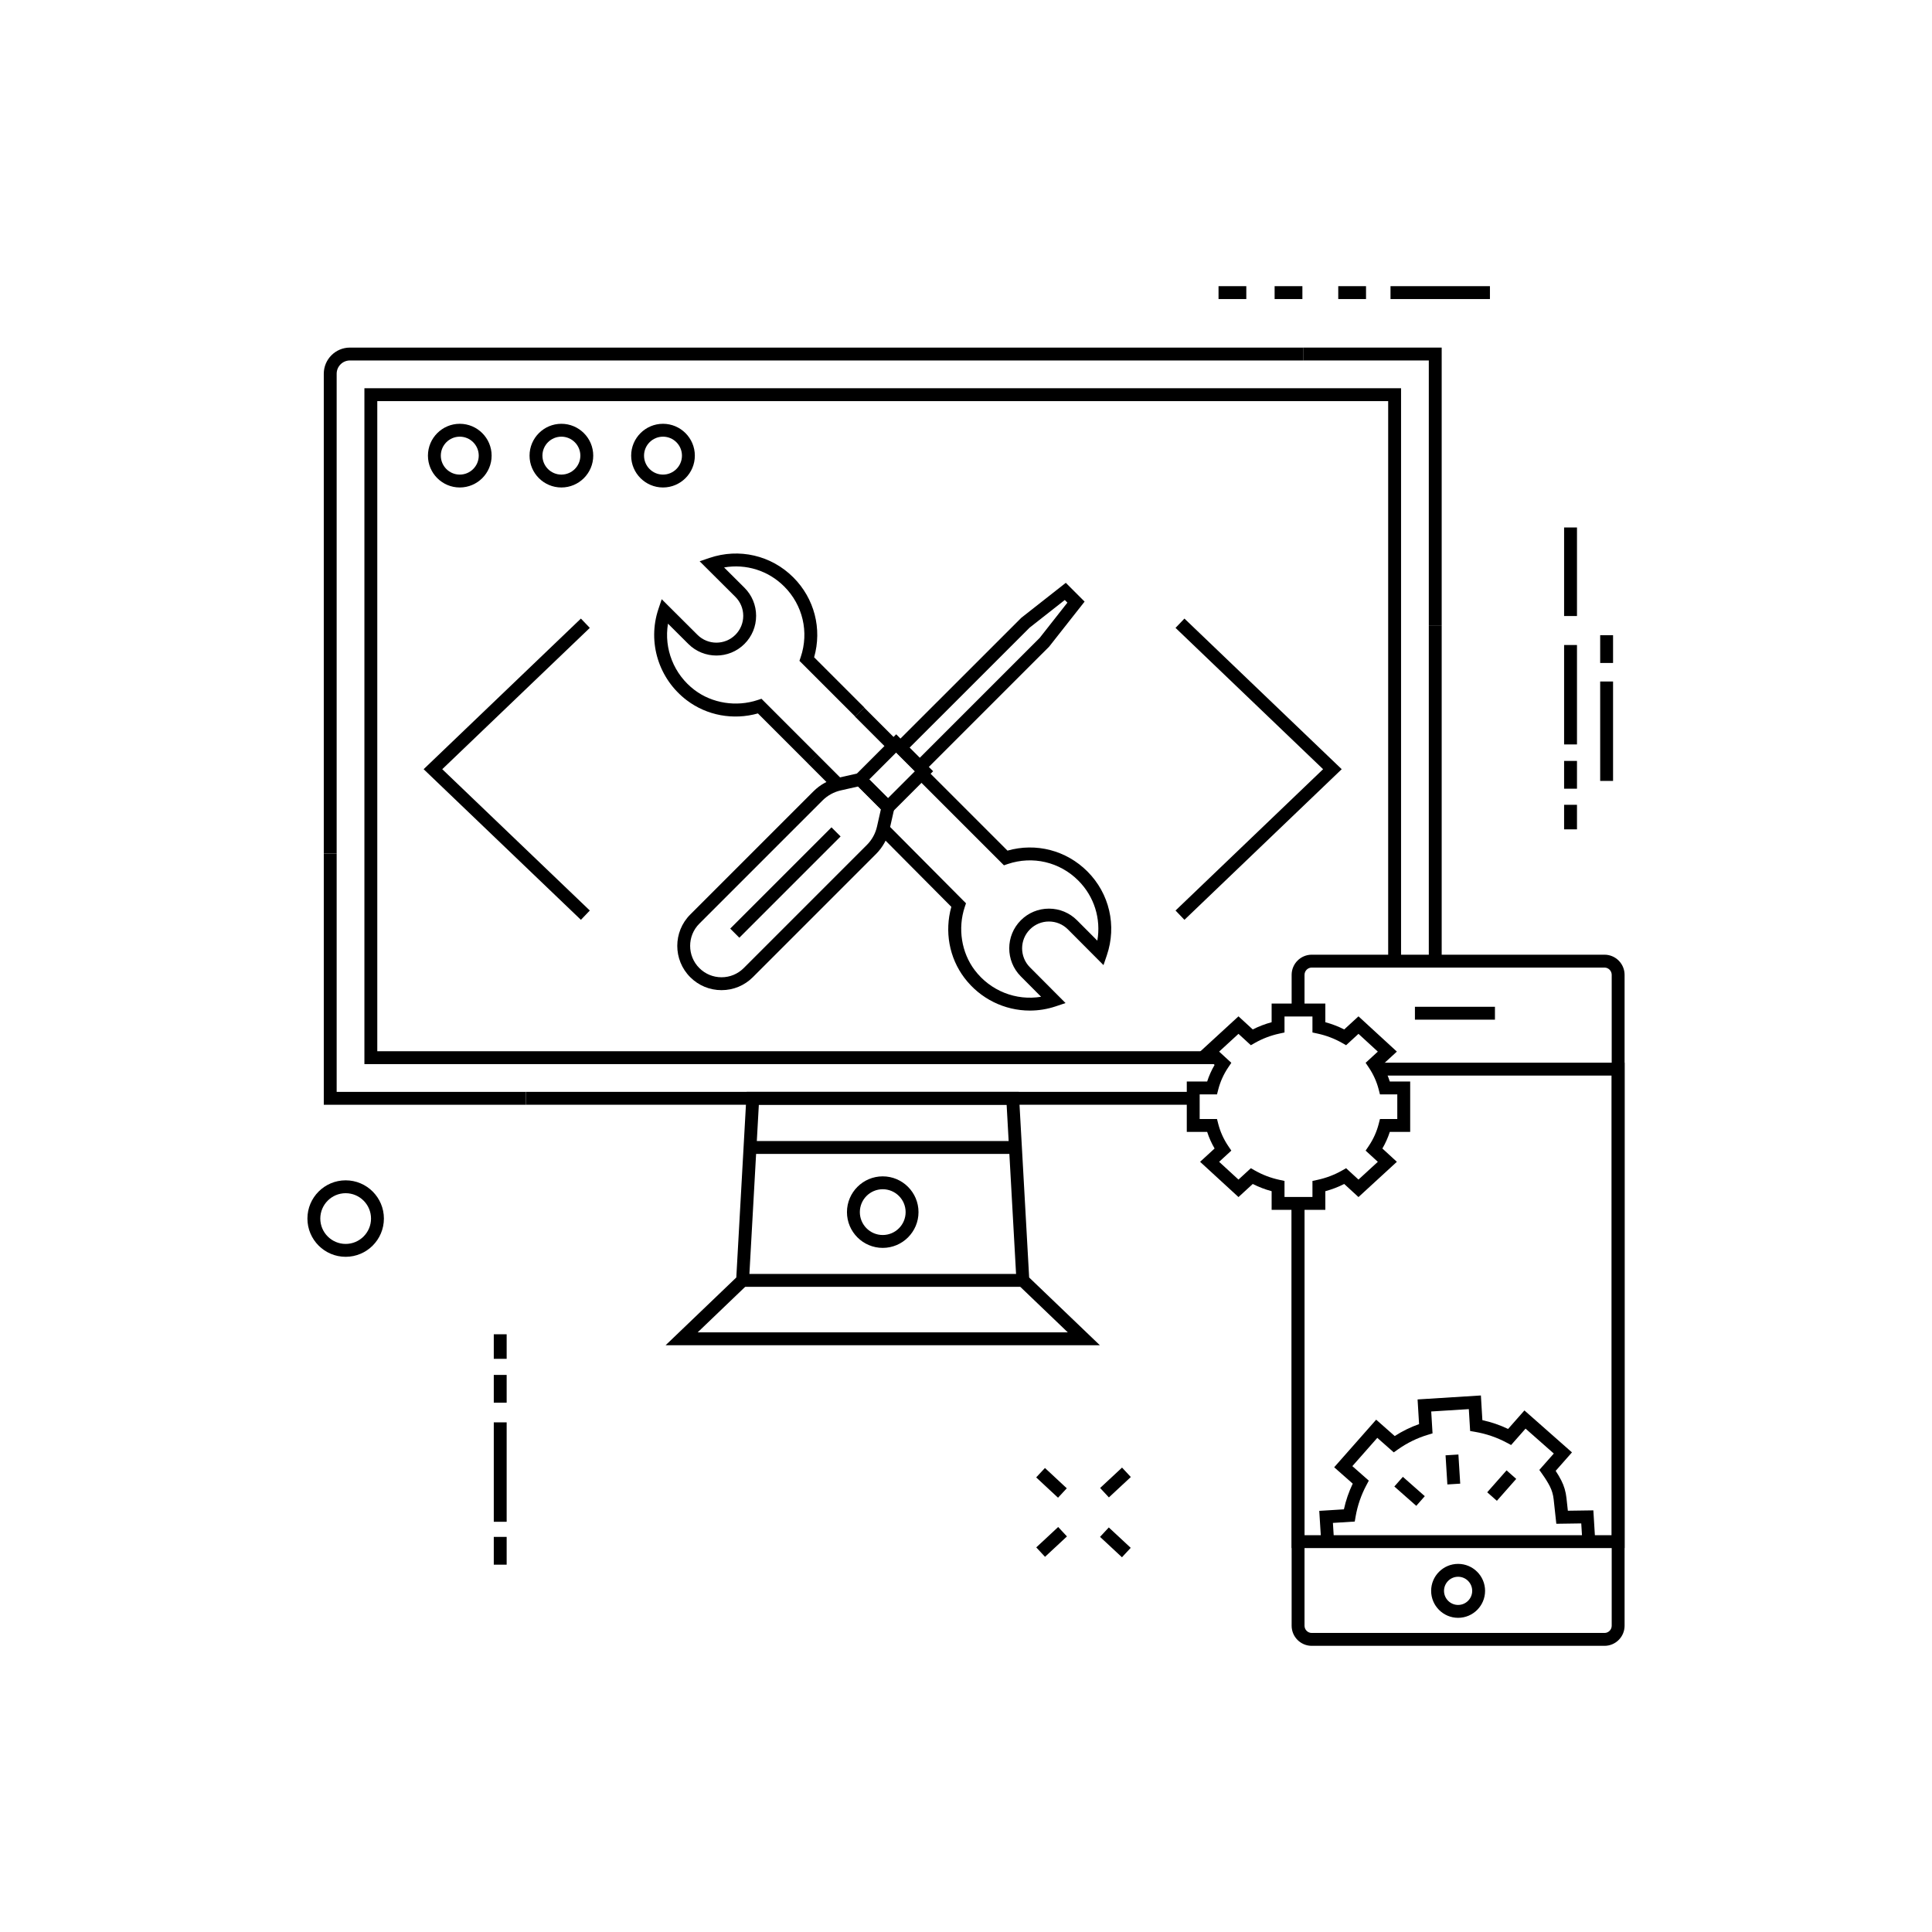 <?xml version="1.0" ?><svg id="Layer_1" style="enable-background:new 0 0 300 300;" version="1.1" viewBox="0 0 300 300" xml:space="preserve" xmlns="http://www.w3.org/2000/svg" xmlns:xlink="http://www.w3.org/1999/xlink"><style type="text/css">
	.st0{fill:none;stroke:#000000;stroke-width:2;stroke-miterlimit:10;}
	.st1{fill:none;}
	.st2{fill:none;stroke:#000000;stroke-width:2;stroke-miterlimit:10;stroke-dasharray:3;}
	.st3{stroke:#000000;stroke-width:2;stroke-miterlimit:10;}
	.st4{fill:none;stroke:#FF0000;stroke-miterlimit:10;}
	.st5{fill:none;stroke:#000000;stroke-miterlimit:10;}
	.st6{stroke:#000000;stroke-miterlimit:10;}
</style><g><g><g><rect height="2" width="103.631" x="81.654" y="169.544"/></g><g><path d="M52.277,132.538h-2V58.034c0-2.239,1.821-4.061,4.061-4.061h148.015v2H54.338     c-1.136,0-2.061,0.925-2.061,2.061V132.538z"/></g><g><rect height="52.067" width="2" x="221.864" y="97.18"/></g><g><path d="M102.95,75.695c-2.727,0-4.944-2.218-4.944-4.944s2.218-4.945,4.944-4.945     s4.944,2.218,4.944,4.945S105.677,75.695,102.95,75.695z M102.95,67.806     c-1.623,0-2.944,1.321-2.944,2.945c0,1.624,1.321,2.944,2.944,2.944     s2.944-1.321,2.944-2.944C105.895,69.127,104.573,67.806,102.95,67.806z"/></g><g><path d="M87.172,75.695c-2.727,0-4.944-2.218-4.944-4.944s2.218-4.945,4.944-4.945     s4.945,2.218,4.945,4.945S89.898,75.695,87.172,75.695z M87.172,67.806     c-1.623,0-2.944,1.321-2.944,2.945c0,1.624,1.321,2.944,2.944,2.944     c1.624,0,2.945-1.321,2.945-2.944C90.117,69.127,88.796,67.806,87.172,67.806z"/></g><g><path d="M71.394,75.695c-2.727,0-4.944-2.218-4.944-4.944s2.218-4.945,4.944-4.945     s4.945,2.218,4.945,4.945S74.12,75.695,71.394,75.695z M71.394,67.806     c-1.623,0-2.944,1.321-2.944,2.945c0,1.624,1.321,2.944,2.944,2.944     c1.624,0,2.945-1.321,2.945-2.944C74.339,69.127,73.018,67.806,71.394,67.806z"/></g><g><path d="M170.787,208.889h-67.434l10.979-10.521l1.609-28.82h42.257l1.608,28.82     L170.787,208.889z M108.332,206.889h57.477l-7.954-7.623l-1.546-27.719h-38.476     l-1.547,27.719L108.332,206.889z"/></g><g><rect height="2" width="41.29" x="116.39" y="177.179"/></g><g><path d="M249.145,255.564h-45.46c-1.721,0-3.12-1.4-3.12-3.12v-65.58h2v65.58     c0,0.618,0.503,1.12,1.12,1.12h45.46c0.617,0,1.12-0.502,1.12-1.12     V151.375c0-0.623-0.503-1.13-1.12-1.13h-45.46     c-0.617,0-1.12,0.507-1.12,1.13v5.46h-2v-5.46     c0-1.726,1.399-3.13,3.12-3.13h45.46c1.721,0,3.12,1.404,3.12,3.13     v101.07C252.265,254.165,250.865,255.564,249.145,255.564z"/></g><g><polygon points="252.265,240.385 200.564,240.385 200.564,186.865 202.564,186.865      202.564,238.385 250.265,238.385 250.265,167.015 213.875,167.015 213.875,165.015      252.265,165.015    "/></g><g><path d="M226.414,251.215c-2.31,0-4.188-1.879-4.188-4.188s1.879-4.188,4.188-4.188     s4.188,1.879,4.188,4.188S228.724,251.215,226.414,251.215z M226.414,244.838     c-1.207,0-2.188,0.982-2.188,2.188s0.981,2.188,2.188,2.188     s2.188-0.982,2.188-2.188S227.621,244.838,226.414,244.838z"/></g><g><rect height="2" width="12.425" x="219.709" y="156.333"/></g><g><polygon points="188.854,165.234 56.585,165.234 56.585,60.285 217.555,60.285      217.555,149.245 215.555,149.245 215.555,62.285 58.585,62.285 58.585,163.234      188.854,163.234    "/></g><g><polygon points="223.864,97.18 221.864,97.18 221.864,55.973 202.353,55.973      202.353,53.973 223.864,53.973    "/></g><g><polygon points="81.649,171.547 50.277,171.547 50.277,132.538 52.277,132.538      52.277,169.547 81.649,169.547    "/></g></g><g><polygon points="90.203,142.83 65.782,119.441 90.203,96.052 91.586,97.497     68.673,119.441 91.586,141.386   "/></g><g><polygon points="183.919,142.83 182.536,141.386 205.449,119.441 182.536,97.497     183.919,96.052 208.34,119.441   "/></g><g><g><g><path d="M142.814,120.505l-4.406-4.405l20.187-20.176l6.903-5.424l2.917,2.917      l-5.504,6.992L142.814,120.505z M141.236,116.1l1.578,1.577l18.641-18.641      l4.291-5.46l-0.408-0.407l-5.46,4.291L141.236,116.1z"/></g><g><path d="M137.884,126.765l-5.735-5.735l7.01-7.009l5.735,5.735L137.884,126.765z       M134.977,121.03l2.907,2.907l4.182-4.181l-2.907-2.907L134.977,121.03z"/></g><g><path d="M112.039,153.75c-1.837,0-3.563-0.715-4.861-2.014l0,0l0,0      c-2.681-2.681-2.681-7.043,0-9.724l19.124-19.124      c1.051-1.051,2.372-1.78,3.822-2.107l3.756-0.848l5.101,5.101l-0.848,3.757      c-0.329,1.451-1.058,2.772-2.107,3.822l-19.124,19.124      C115.603,153.035,113.876,153.75,112.039,153.75z M133.245,122.126l-2.681,0.606      c-1.081,0.244-2.065,0.787-2.849,1.57l-19.124,19.124      c-1.901,1.901-1.901,4.995,0,6.896l0,0c0.921,0.921,2.145,1.428,3.447,1.428      s2.527-0.507,3.448-1.428l19.124-19.124c0.782-0.782,1.325-1.767,1.57-2.849      l0.605-2.681L133.245,122.126z"/></g><g><rect height="2" transform="matrix(0.707 -0.707 0.707 0.707 -61.173 126.394)" width="22.24" x="110.864" y="136.04"/></g></g><g><g><path d="M125.487,118.578l-7.799-7.797c-3.82,1.074-7.903,0.333-11.031-2.031      c-4.377-3.309-6.153-9.005-4.42-14.176L102.75,93.045l5.553,5.533      c1.623,1.619,4.266,1.617,5.887-0.005c0.788-0.788,1.222-1.836,1.221-2.951      c-0.002-1.114-0.438-2.161-1.228-2.948l-5.543-5.521l1.526-0.518      c4.604-1.563,9.595-0.406,13.022,3.021c3.279,3.279,4.488,7.983,3.229,12.408      l7.792,7.792l-1.414,1.414l-8.658-8.658l0.199-0.588      c1.307-3.87,0.325-8.067-2.562-10.954c-2.483-2.484-5.942-3.55-9.338-2.958      l3.158,3.145c1.169,1.164,1.813,2.713,1.815,4.363      c0.001,1.65-0.64,3.201-1.807,4.367c-2.398,2.4-6.307,2.405-8.713,0.008      l-3.164-3.154c-0.648,3.88,0.902,7.868,4.136,10.312      c2.726,2.06,6.478,2.65,9.792,1.546l0.587-0.195l8.66,8.66L125.487,118.578z      "/></g><g><rect height="5.678" transform="matrix(0.707 -0.707 0.707 0.707 -47.219 125.743)" width="2" x="127.202" y="117.04"/></g><g><path d="M159.912,156.922c-3.908,0-7.695-1.817-10.159-5.077      c-2.364-3.128-3.105-7.211-2.03-11.034l-11.313-11.382l1.418-1.41      l12.171,12.244l-0.195,0.584c-1.105,3.315-0.514,7.067,1.546,9.792      c2.444,3.234,6.432,4.786,10.312,4.138l-3.152-3.166      c-2.396-2.404-2.393-6.312,0.007-8.712c1.165-1.165,2.714-1.807,4.361-1.807      c0.002,0,0.005,0,0.008,0c1.648,0.002,3.197,0.647,4.361,1.815l3.146,3.158      c0.593-3.391-0.475-6.853-2.959-9.338c-2.887-2.886-7.083-3.869-10.954-2.562      l-0.588,0.199l-13.365-13.365l1.414-1.414l12.5,12.5      c4.424-1.26,9.128-0.05,12.407,3.229c3.428,3.428,4.585,8.418,3.022,13.023      l-0.519,1.526l-5.522-5.544c-0.785-0.79-1.832-1.225-2.946-1.227      c-0.002,0-0.003,0-0.005,0c-1.113,0-2.16,0.434-2.947,1.221      c-1.621,1.622-1.623,4.263-0.005,5.887l5.532,5.554l-1.527,0.512      C162.608,156.708,161.253,156.922,159.912,156.922z"/></g><g><rect height="7.201" transform="matrix(0.707 -0.707 0.707 0.707 -40.132 129.338)" width="2" x="135.048" y="109.509"/></g></g></g><g><path d="M205.797,187.861h-8.339v-2.893c-1.02-0.275-2.001-0.651-2.932-1.122    l-2.215,2.034l-5.961-5.475l2.251-2.066c-0.479-0.821-0.866-1.684-1.154-2.579    h-3.164V167.938h3.164c0.288-0.896,0.675-1.758,1.154-2.579l-2.251-2.067    l5.961-5.475l2.215,2.035c0.931-0.471,1.912-0.847,2.932-1.123v-2.893h8.339    v2.893c1.021,0.276,2.002,0.651,2.932,1.122l2.215-2.034l5.961,5.475    l-2.25,2.067c0.479,0.821,0.865,1.684,1.153,2.579h3.164v7.822h-3.164    c-0.288,0.895-0.674,1.758-1.153,2.579l2.25,2.066l-5.961,5.475l-2.215-2.034    c-0.93,0.471-1.911,0.847-2.932,1.123V187.861z M199.458,185.861h4.339v-2.485    l0.789-0.17c1.35-0.292,2.629-0.778,3.801-1.445l0.634-0.361l1.923,1.766    l3.004-2.759l-1.894-1.739l0.481-0.713c0.719-1.066,1.241-2.224,1.552-3.441    l0.192-0.752h2.692V169.938h-2.692l-0.192-0.752    c-0.311-1.217-0.833-2.375-1.552-3.44l-0.481-0.713l1.894-1.739l-3.004-2.759    l-1.922,1.766l-0.635-0.361c-1.172-0.667-2.451-1.153-3.801-1.445l-0.789-0.17    v-2.485h-4.339v2.485l-0.789,0.17c-1.349,0.292-2.628,0.778-3.802,1.445    l-0.634,0.36l-1.922-1.765l-3.004,2.759l1.894,1.739l-0.481,0.713    c-0.718,1.064-1.239,2.222-1.552,3.441l-0.192,0.752h-2.692v3.822h2.692    l0.192,0.752c0.312,1.22,0.834,2.378,1.552,3.441l0.481,0.713l-1.894,1.739    l3.004,2.759l1.922-1.766l0.634,0.361c1.174,0.668,2.453,1.154,3.802,1.445    l0.789,0.17V185.861z"/></g><g><rect height="4.537" transform="matrix(0.662 -0.75 0.75 0.662 -99.558 242.394)" width="2" x="217.755" y="229.223"/></g><g><rect height="4.533" transform="matrix(0.998 -0.062 0.062 0.998 -13.808 14.547)" width="2" x="224.722" y="225.818"/></g><g><rect height="2" transform="matrix(0.662 -0.75 0.75 0.662 -94.046 252.82)" width="4.537" x="230.79" y="229.597"/></g><g><path d="M205.161,239.501l-0.307-4.894l3.827-0.239    c0.3-1.374,0.759-2.71,1.372-3.988l-2.882-2.542l6.521-7.391l2.881,2.542    c1.193-0.769,2.46-1.39,3.78-1.854l-0.232-3.832l9.831-0.615l0.231,3.834    c1.386,0.301,2.724,0.758,3.993,1.365l2.536-2.874l7.382,6.513l-2.53,2.869    c0.343,0.52,0.621,0.995,0.871,1.482c0.43,0.839,0.699,1.752,0.803,2.714    l0.218,1.994l3.959-0.057l0.257,4.181l-1.996,0.123l-0.14-2.276l-3.871,0.056    L241.25,232.808c-0.077-0.72-0.277-1.399-0.595-2.019    c-0.305-0.596-0.667-1.18-1.172-1.893l-0.458-0.646l2.247-2.547l-4.384-3.867    l-2.245,2.546l-0.698-0.372c-1.521-0.811-3.164-1.373-4.883-1.669l-0.78-0.135    l-0.205-3.397l-5.839,0.365l0.206,3.401l-0.758,0.229    c-1.637,0.493-3.191,1.255-4.618,2.263l-0.646,0.456l-2.555-2.253l-3.874,4.391    l2.556,2.253l-0.373,0.698c-0.819,1.538-1.384,3.178-1.677,4.875l-0.134,0.779    l-3.391,0.212l0.182,2.898L205.161,239.501z"/></g><g><rect height="2" width="43.521" x="115.31" y="197.817"/></g><g><path d="M137.07,193.772c-3.062,0-5.554-2.492-5.554-5.554s2.491-5.554,5.554-5.554    s5.555,2.492,5.555,5.554S140.133,193.772,137.07,193.772z M137.07,184.664    c-1.96,0-3.554,1.594-3.554,3.554s1.594,3.554,3.554,3.554    s3.555-1.594,3.555-3.554S139.03,184.664,137.07,184.664z"/></g><g><rect height="2" width="4.313" x="189.213" y="44.436"/></g><g><rect height="2" width="4.313" x="197.922" y="44.436"/></g><g><rect height="2" width="4.313" x="207.803" y="44.436"/></g><g><rect height="2" width="15.438" x="215.918" y="44.436"/></g><g><rect height="3.812" width="2" x="76.674" y="207.185"/></g><g><rect height="4.313" width="2" x="76.674" y="213.497"/></g><g><rect height="4.313" width="2" x="76.674" y="238.648"/></g><g><rect height="15.438" width="2" x="76.674" y="220.863"/></g><g><rect height="3.812" width="2" x="242.873" y="124.969"/></g><g><rect height="4.313" width="2" x="242.873" y="118.156"/></g><g><rect height="4.313" width="2" x="248.475" y="98.632"/></g><g><rect height="15.438" width="2" x="242.873" y="100.157"/></g><g><rect height="15.438" width="2" x="248.475" y="105.823"/></g><g><rect height="13.75" width="2" x="242.873" y="81.906"/></g><g><g><rect height="4.65" transform="matrix(0.681 -0.732 0.732 0.681 -120.105 203.222)" width="1.999" x="172.258" y="237.173"/></g><g><rect height="4.632" transform="matrix(0.681 -0.732 0.732 0.681 -116.508 193.007)" width="1.999" x="162.333" y="227.947"/></g><g><rect height="1.999" transform="matrix(0.732 -0.681 0.681 0.732 -119.369 175.349)" width="4.65" x="161.014" y="238.498"/></g><g><rect height="1.999" transform="matrix(0.732 -0.681 0.681 0.732 -110.429 179.633)" width="4.65" x="170.933" y="229.27"/></g></g><g><path d="M53.674,195.157c-3.274,0-5.938-2.664-5.938-5.938s2.664-5.938,5.938-5.938    s5.938,2.664,5.938,5.938S56.948,195.157,53.674,195.157z M53.674,185.28    c-2.172,0-3.938,1.767-3.938,3.938s1.767,3.938,3.938,3.938    s3.938-1.767,3.938-3.938S55.846,185.28,53.674,185.28z"/></g></g></svg>